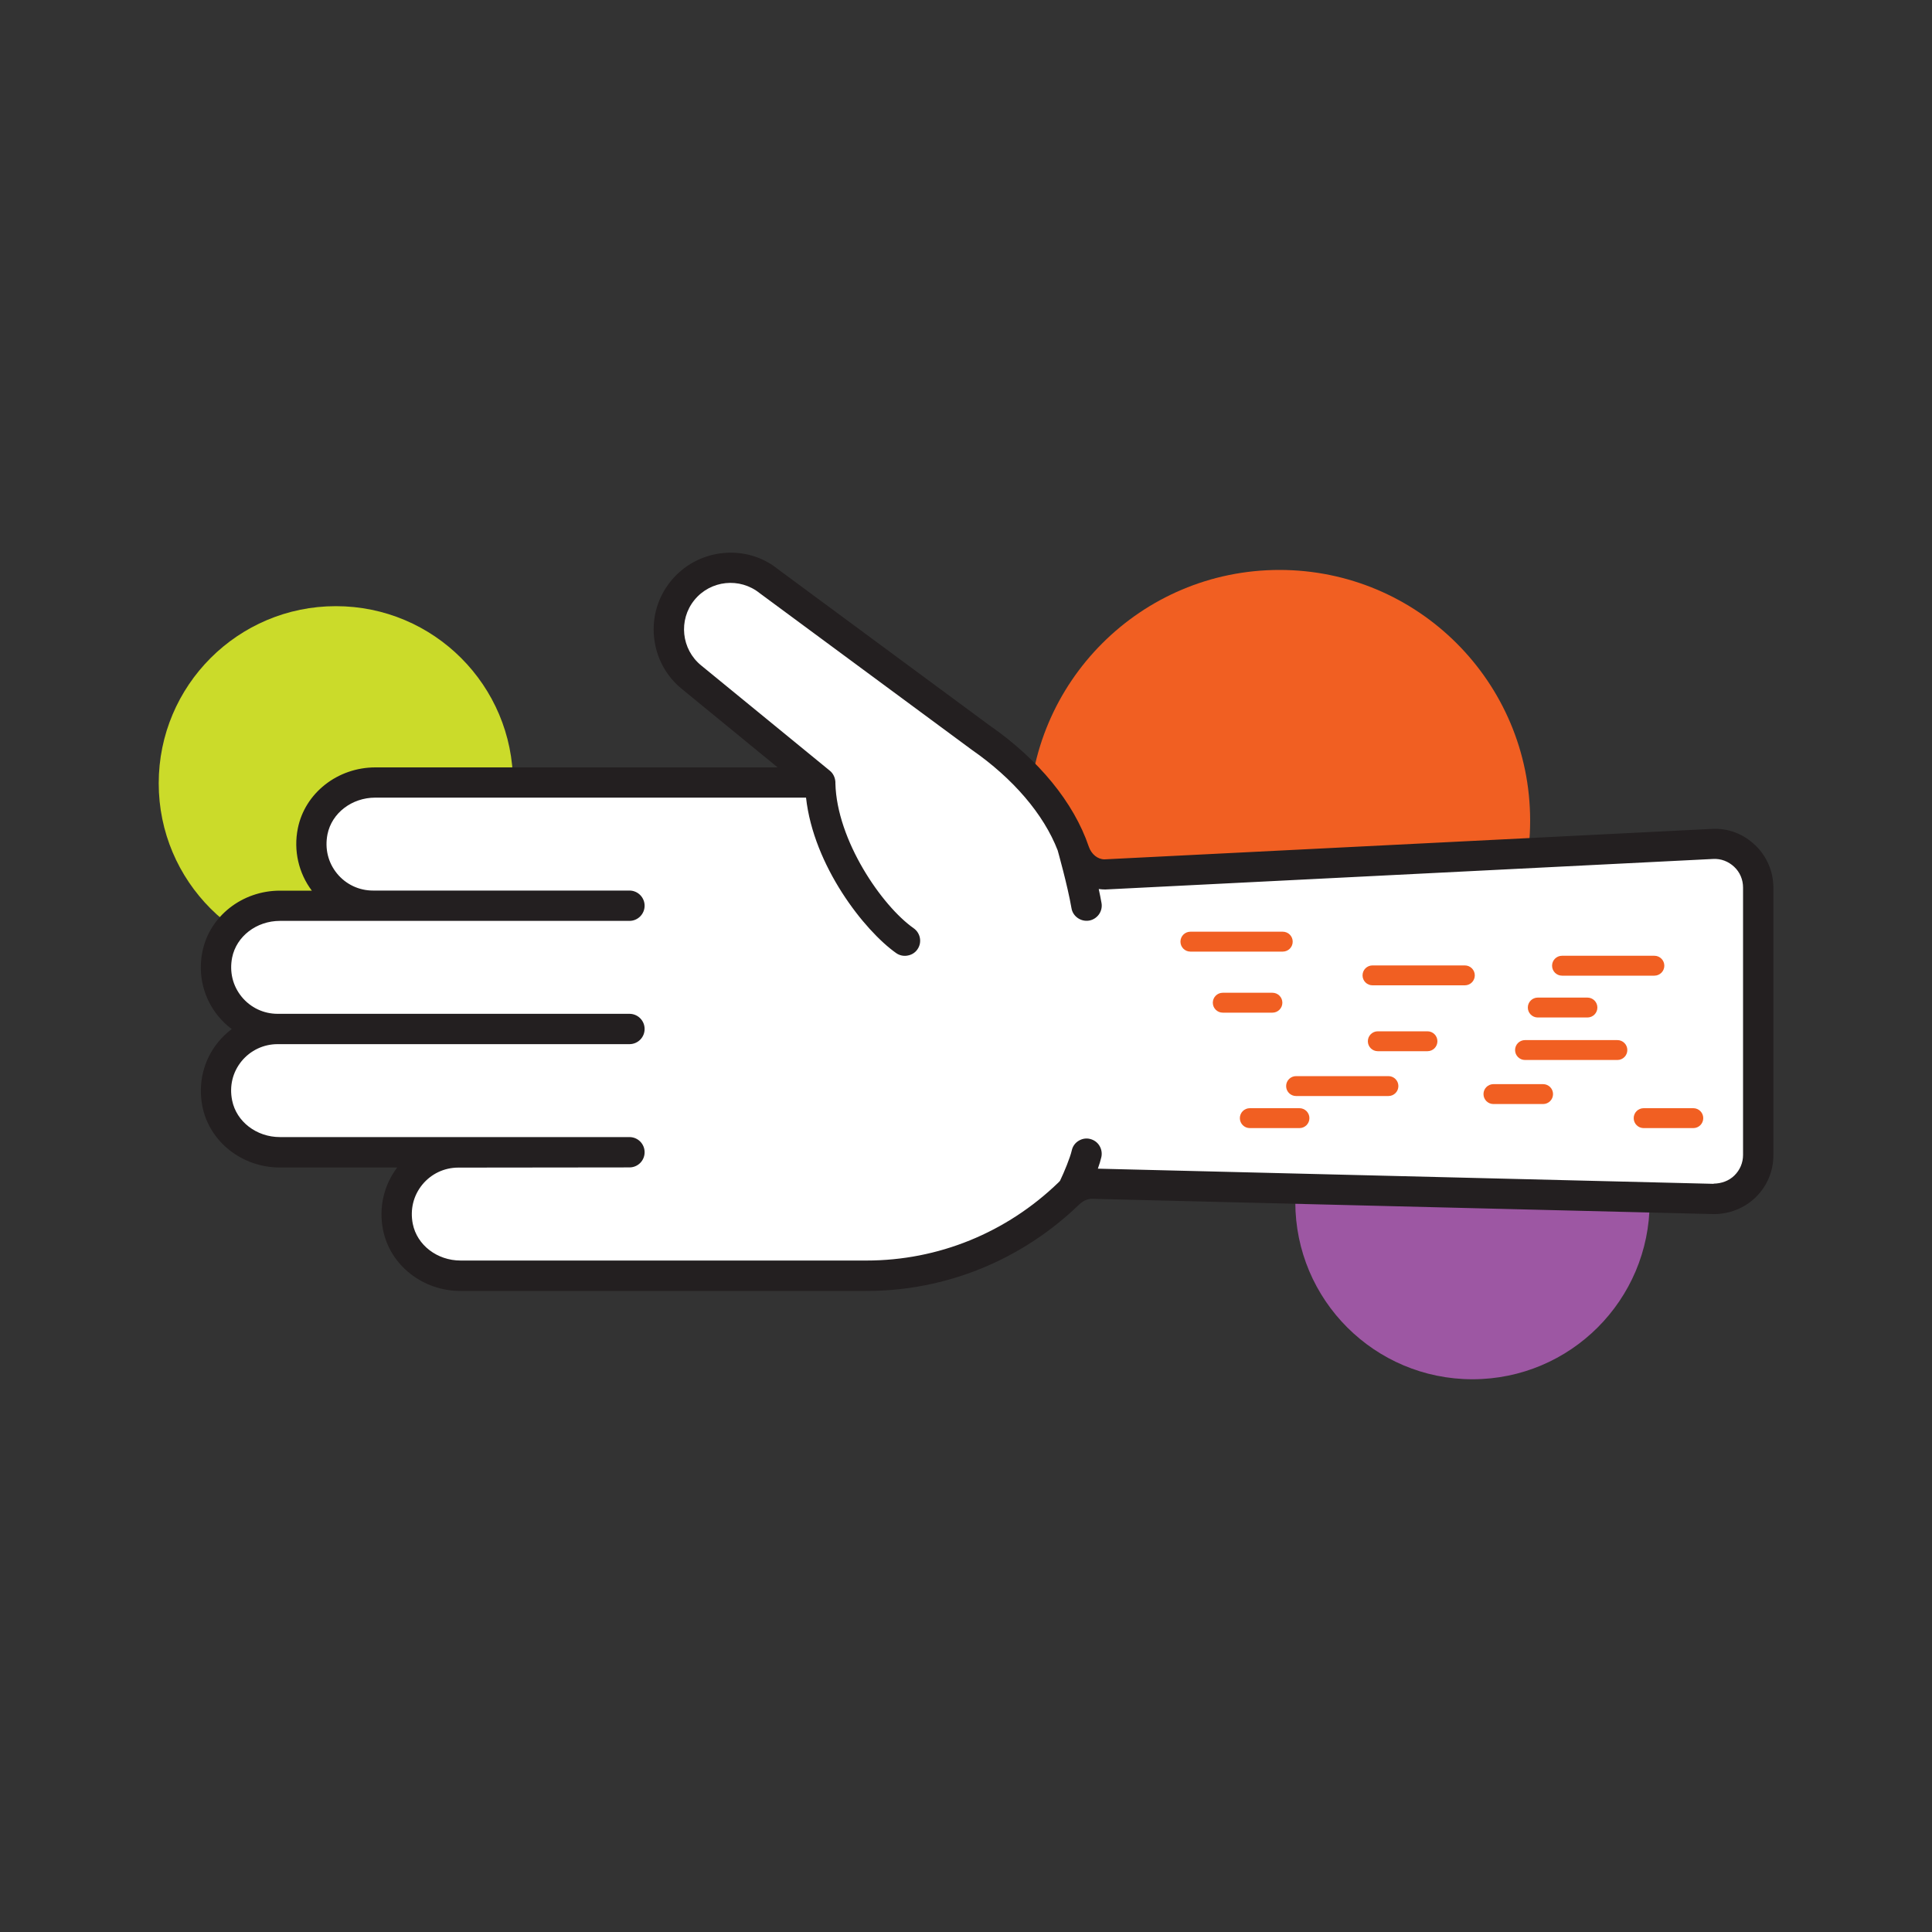 <?xml version="1.0" encoding="UTF-8"?>
<svg id="a" data-name="Layer 1" xmlns="http://www.w3.org/2000/svg" width="200" height="200" viewBox="0 0 200 200">
  <rect x="0" y="0" width="200" height="200" fill="#333333" stroke="none"/>
  <defs>
    <style>
      .b {
        fill: #fff;
      }

      .c {
        fill: #f15f22;
      }

      .d {
        fill: #9d57a3;
      }

      .e {
        fill: #cbdb2a;
      }

      .f {
        fill: #231f20;
      }
    </style>
  </defs>
  <path class="c" d="M158.4,84.95c0,14.33-11.62,25.95-25.95,25.95s-25.95-11.62-25.95-25.95,11.62-25.95,25.95-25.95,25.95,11.62,25.95,25.95"/>
  <path class="d" d="M170.77,124.44c0,10.13-8.21,18.34-18.34,18.34s-18.34-8.21-18.34-18.34,8.21-18.34,18.34-18.34,18.34,8.21,18.34,18.34"/>
  <path class="e" d="M53.11,81.09c0,10.13-8.21,18.34-18.34,18.34s-18.34-8.21-18.34-18.34,8.21-18.34,18.34-18.34,18.34,8.21,18.34,18.34"/>
  <path class="b" d="M41.71,127.6c-.82-4.25,2.29-7.98,6.25-7.98l-18.46-.02c-3.07,0-5.89-2.13-6.49-5.25-.82-4.25,2.29-7.98,6.25-7.98-3.96,0-7.07-3.73-6.25-7.98,.6-3.12,3.42-5.25,6.49-5.25h9.64c-3.96,0-7.07-3.73-6.25-7.98,.6-3.12,3.42-5.25,6.49-5.25h46.06l-13.59-10.12c-2.74-2.3-4.02-3.91-1.8-6.75,5.2-6.66,1.8-5.62,9.45-3.6l21.77,16.74c4.34,3.12,8.89,6.29,10.47,11.14,.47,1.45,1.72,2.47,3.19,2.47l62.83-3.27c2.59-.13,4.77,2.01,4.77,4.7v28.7c0,2.64-2.1,4.77-4.65,4.71l-64.3-1.64c-.9,0-1.75,.39-2.4,1.04-5.45,5.46-12.84,8.85-20.97,8.85H48.2c-3.07,0-5.89-2.13-6.49-5.25"/>
  <path class="f" d="M181.68,87.48c-1.23-1.18-2.84-1.78-4.52-1.67l-62.82,3.15c-.71,0-1.36-.53-1.63-1.32-1.55-4.57-5.2-9.03-10.28-12.55l-21.86-16.14c-1.62-1.32-3.68-1.92-5.79-1.69-2.11,.23-4.01,1.26-5.34,2.9-1.34,1.65-1.95,3.72-1.73,5.83,.22,2.11,1.25,4.02,2.9,5.35l9.89,8.1H38.86c-3.92,0-7.3,2.66-8.03,6.32-.46,2.28,.08,4.62,1.45,6.44h-3.3c-3.92,0-7.3,2.66-8.03,6.33-.48,2.38,.12,4.81,1.64,6.66,.41,.5,.88,.95,1.4,1.34-.51,.38-.98,.83-1.4,1.34-1.52,1.85-2.11,4.28-1.64,6.66,.73,3.67,4.11,6.33,8.03,6.33h12.14c-1.39,1.82-1.93,4.16-1.47,6.45,.73,3.67,4.11,6.33,8.03,6.33h42.01c8.24,0,16.07-3.19,22.06-8.98,.38-.36,.84-.56,1.31-.56l64.26,1.58c1.65,.03,3.26-.6,4.42-1.73,1.19-1.16,1.84-2.71,1.84-4.37v-27.68c0-1.69-.68-3.26-1.9-4.43Zm-4.28,35.07l-63.75-1.57c.16-.45,.28-.85,.36-1.19,.09-.41,.02-.83-.2-1.19-.22-.36-.57-.6-.98-.7-.41-.1-.82-.02-1.18,.2-.36,.22-.61,.57-.7,.99-.17,.75-.79,2.26-1.22,3.15l-.15,.16c-5.4,5.22-12.46,8.09-19.88,8.09H47.68c-2.43,0-4.51-1.6-4.95-3.8-.29-1.48,.06-2.92,.99-4.06,.92-1.12,2.27-1.76,3.72-1.76l17.72-.02c.87,0,1.57-.7,1.57-1.57s-.7-1.57-1.57-1.57H28.98c-2.43,0-4.51-1.6-4.95-3.8-.3-1.48,.05-2.92,.98-4.06,.92-1.12,2.28-1.76,3.72-1.76h36.43c.87,0,1.57-.7,1.57-1.57s-.7-1.57-1.57-1.57H28.74c-1.45,0-2.8-.64-3.72-1.76-.93-1.14-1.28-2.58-.99-4.06,.44-2.2,2.52-3.8,4.95-3.8h36.18c.87,0,1.57-.71,1.57-1.57s-.7-1.57-1.57-1.57h-26.55c-1.45,0-2.8-.64-3.72-1.76-.93-1.14-1.28-2.58-.99-4.06,.44-2.2,2.52-3.8,4.95-3.8h44.59c.78,7.06,6.03,13.77,9.34,16.1,.33,.23,.75,.33,1.17,.25,.42-.07,.79-.3,1.02-.64,.5-.71,.32-1.69-.39-2.19-3.29-2.31-7.96-9.11-8.1-15v-.14c-.03-.46-.23-.89-.58-1.17l-13.31-10.89c-2.06-1.67-2.38-4.71-.71-6.77,1.67-2.06,4.7-2.38,6.77-.71l21.95,16.21c4.28,2.97,7.45,6.68,8.89,10.41,.01,.04,1.02,3.61,1.43,5.99,.14,.85,.98,1.42,1.82,1.28,.41-.07,.77-.3,1.02-.64,.24-.34,.34-.76,.27-1.17-.08-.46-.18-.95-.29-1.46,.22,.03,.45,.05,.68,.05l62.91-3.16c.82-.05,1.59,.25,2.19,.81,.6,.56,.92,1.33,.92,2.15v27.68c0,.81-.32,1.56-.9,2.13-.57,.56-1.35,.83-2.15,.84Z"/>
  <path class="c" d="M175.29,116.78h-5.14c-.57,0-1.03-.46-1.03-1.03s.46-1.03,1.03-1.03h5.14c.57,0,1.03,.46,1.03,1.03s-.46,1.03-1.03,1.03Zm-40.77,0h-5.14c-.57,0-1.03-.46-1.03-1.03s.46-1.03,1.03-1.03h5.14c.57,0,1.03,.46,1.03,1.03s-.46,1.03-1.03,1.03Zm25.22-2.49h-5.14c-.57,0-1.03-.46-1.03-1.03s.46-1.03,1.03-1.03h5.14c.57,0,1.03,.46,1.03,1.03s-.46,1.03-1.03,1.03Zm-16.01-.83h-9.56c-.57,0-1.03-.46-1.03-1.03s.46-1.03,1.03-1.03h9.56c.57,0,1.03,.46,1.03,1.03s-.46,1.03-1.03,1.03Zm23.7-3.73h-9.56c-.57,0-1.03-.46-1.03-1.03s.46-1.03,1.03-1.03h9.56c.57,0,1.03,.46,1.03,1.03s-.46,1.03-1.03,1.03Zm-19.66-.91h-5.14c-.57,0-1.03-.46-1.03-1.03s.46-1.03,1.03-1.03h5.14c.57,0,1.03,.46,1.03,1.03s-.46,1.03-1.03,1.03Zm16.56-3.49h-5.14c-.57,0-1.03-.46-1.03-1.03s.46-1.03,1.03-1.03h5.14c.57,0,1.03,.46,1.03,1.03s-.46,1.03-1.03,1.03Zm-32.61-.5h-5.14c-.57,0-1.03-.46-1.03-1.03s.46-1.03,1.03-1.03h5.14c.57,0,1.03,.46,1.03,1.03s-.46,1.03-1.03,1.03Zm19.92-2.83h-9.56c-.57,0-1.03-.46-1.03-1.03s.46-1.03,1.03-1.03h9.56c.57,0,1.03,.46,1.03,1.03s-.46,1.03-1.03,1.03Zm19.62-1h-9.56c-.57,0-1.03-.46-1.03-1.03s.46-1.03,1.03-1.03h9.56c.57,0,1.03,.46,1.03,1.03s-.46,1.03-1.03,1.03Zm-38.47-2.49h-9.56c-.57,0-1.03-.46-1.03-1.03s.46-1.03,1.03-1.03h9.56c.57,0,1.03,.46,1.03,1.03s-.46,1.03-1.03,1.03Z"/>
</svg>